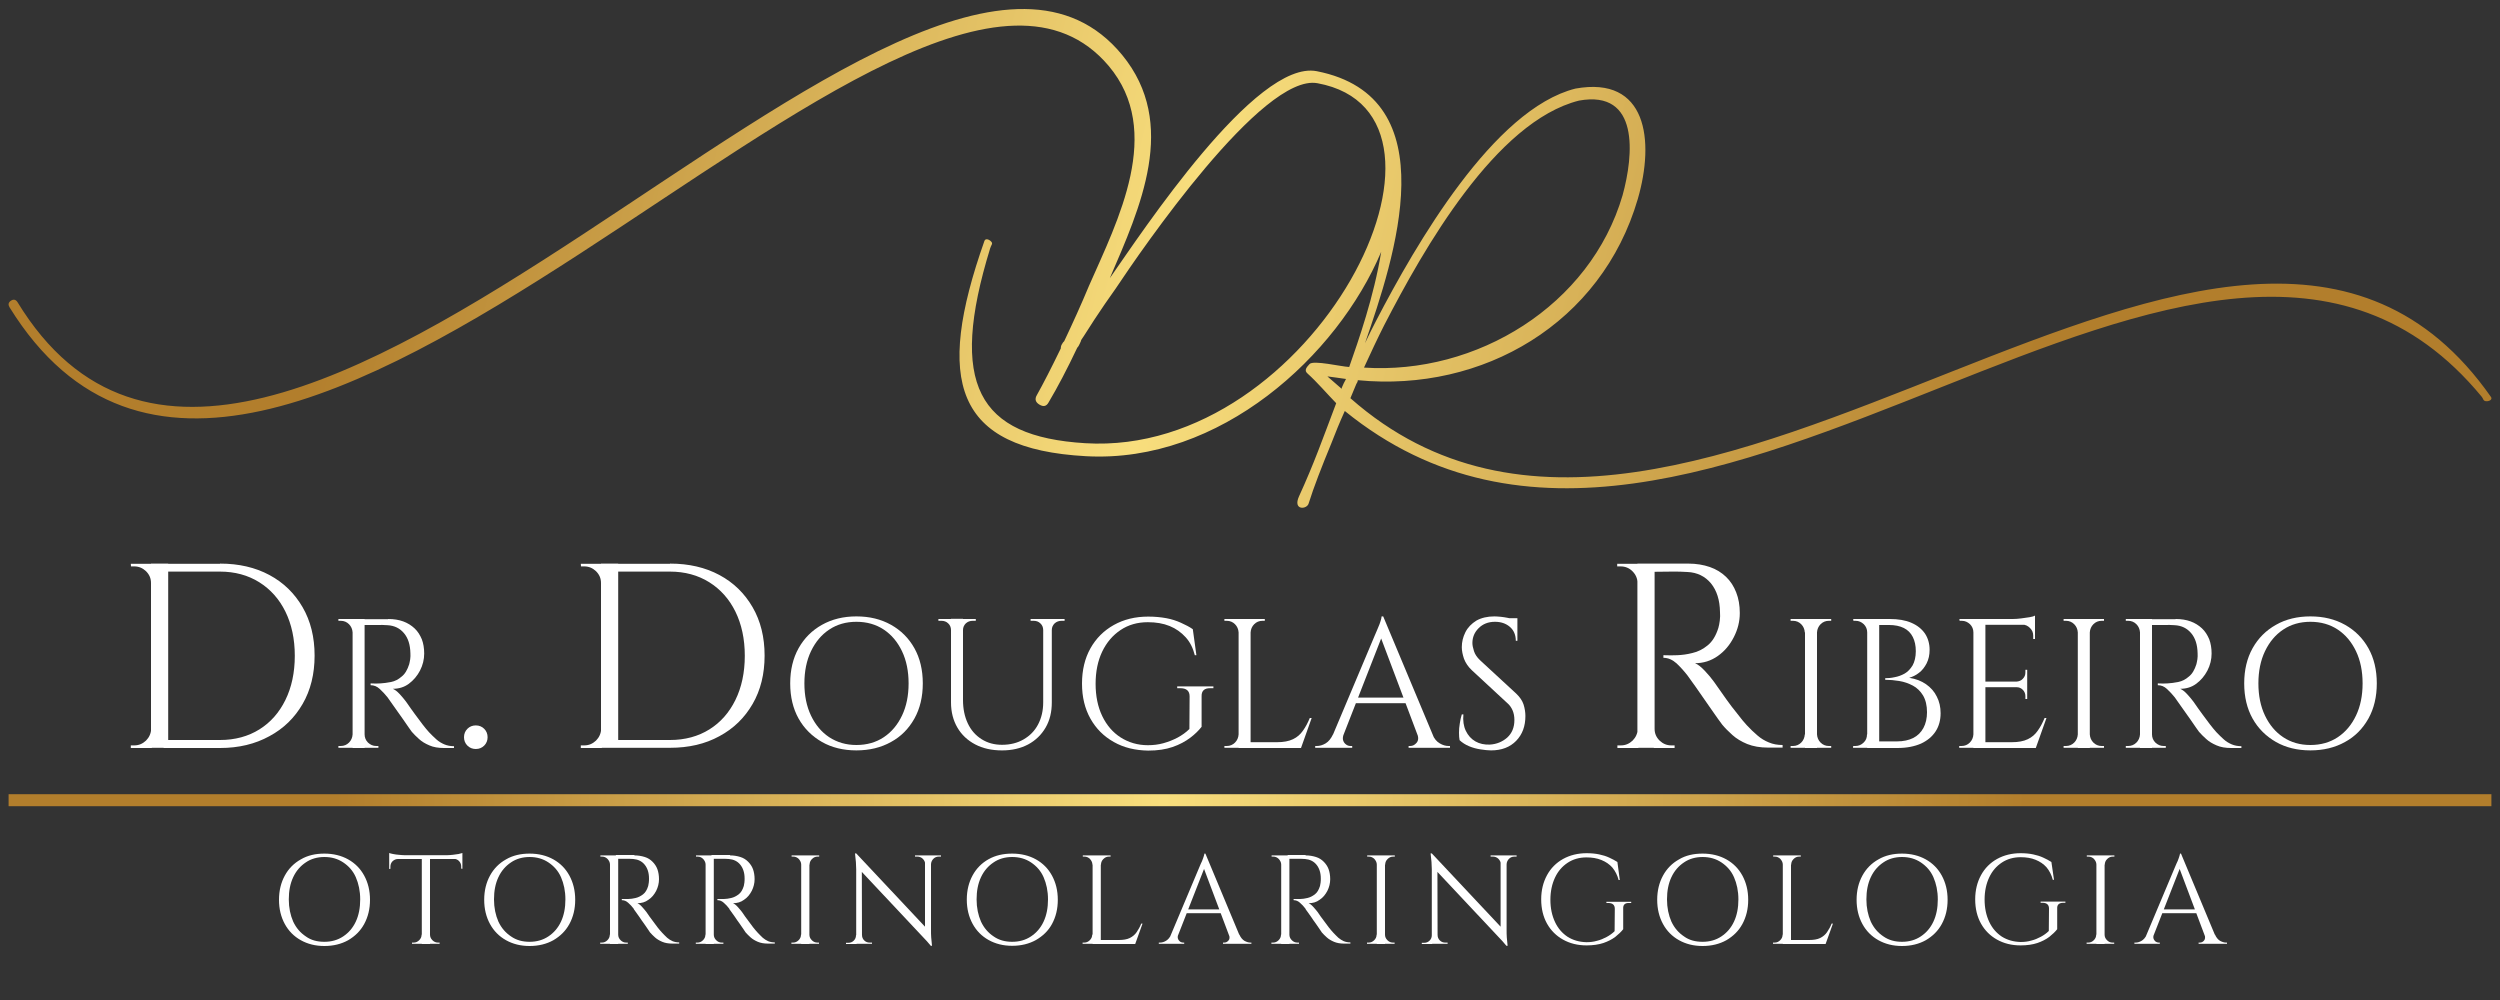 <?xml version="1.0" encoding="utf-8"?>
<!-- Generator: Adobe Illustrator 26.3.1, SVG Export Plug-In . SVG Version: 6.00 Build 0)  -->
<svg version="1.1" id="Camada_1" xmlns="http://www.w3.org/2000/svg" xmlns:xlink="http://www.w3.org/1999/xlink" x="0px" y="0px"
	 viewBox="0 0 125 50" style="enable-background:new 0 0 125 50;" xml:space="preserve">
<rect x="0" y="0" width="125" height="50" fill="#333333" stroke="none"/>
<style type="text/css">
	.st0{fill:#FFFFFF;}
	.st1{fill-rule:evenodd;clip-rule:evenodd;fill:url(#SVGID_1_);}
	.st2{fill-rule:evenodd;clip-rule:evenodd;fill:url(#SVGID_00000059991089307116971700000009320104074959991721_);}
</style>
<g>
	<g>
		<path class="st0" d="M7.59,29.15H7.55c0-0.23-0.08-0.42-0.25-0.59c-0.17-0.16-0.36-0.24-0.59-0.24H6.55l-0.01-0.13h1.05V29.15z
			 M7.59,36.44v0.96H6.54v-0.13h0.17c0.23,0,0.42-0.08,0.59-0.24c0.16-0.16,0.25-0.36,0.26-0.59H7.59z M8.41,28.18v9.21H7.55v-9.21
			H8.41z M11,28.18c0.94,0,1.76,0.19,2.47,0.57c0.71,0.38,1.26,0.92,1.66,1.61c0.4,0.69,0.6,1.5,0.6,2.42s-0.2,1.73-0.6,2.42
			c-0.4,0.69-0.95,1.23-1.66,1.61C12.76,37.2,11.94,37.4,11,37.4H8.18L8.17,37c0.38,0,0.71,0,0.99,0s0.57,0,0.85,0
			c0.28,0,0.61,0,0.99,0c0.75,0,1.41-0.18,1.97-0.53c0.56-0.35,0.99-0.84,1.3-1.47c0.31-0.63,0.47-1.37,0.47-2.21
			s-0.16-1.58-0.47-2.21c-0.31-0.63-0.75-1.12-1.31-1.47c-0.56-0.35-1.22-0.53-1.96-0.53c-0.39,0-0.74,0-1.03,0s-0.59,0-0.88,0
			s-0.64,0-1.05,0v-0.39H11z"/>
		<path class="st0" d="M17.66,31.62h-0.03c-0.01-0.16-0.07-0.3-0.18-0.41c-0.11-0.11-0.25-0.17-0.41-0.17h-0.12v-0.09h0.74V31.62z
			 M17.66,36.72v0.67h-0.74v-0.09h0.12c0.16,0,0.3-0.06,0.41-0.17c0.11-0.11,0.17-0.25,0.18-0.41H17.66z M18.23,30.95v6.45h-0.6
			v-6.45H18.23z M19.41,30.95c0.28,0,0.53,0.04,0.75,0.12s0.41,0.2,0.57,0.35s0.27,0.33,0.36,0.54c0.08,0.21,0.12,0.45,0.12,0.72
			c0,0.29-0.07,0.58-0.21,0.85c-0.14,0.27-0.33,0.49-0.56,0.66s-0.5,0.25-0.8,0.25c0.1,0.04,0.22,0.13,0.34,0.26
			c0.12,0.13,0.23,0.26,0.32,0.38c0.17,0.24,0.31,0.45,0.44,0.62s0.25,0.34,0.38,0.51s0.24,0.3,0.33,0.4
			c0.12,0.13,0.25,0.25,0.37,0.36s0.26,0.19,0.4,0.25c0.14,0.06,0.31,0.09,0.48,0.09v0.09H22.2c-0.28,0-0.53-0.04-0.73-0.13
			c-0.21-0.09-0.38-0.19-0.52-0.32c-0.14-0.12-0.26-0.25-0.36-0.36c-0.02-0.02-0.07-0.1-0.15-0.21c-0.08-0.12-0.18-0.26-0.29-0.42
			c-0.11-0.16-0.23-0.32-0.34-0.48c-0.11-0.16-0.21-0.3-0.29-0.41c-0.08-0.11-0.13-0.18-0.14-0.2c-0.12-0.15-0.25-0.29-0.39-0.42
			c-0.14-0.13-0.29-0.19-0.46-0.19v-0.09c0.19,0.01,0.35,0.01,0.49,0c0.16-0.01,0.33-0.03,0.53-0.07s0.37-0.13,0.53-0.27
			c0.17-0.13,0.29-0.34,0.38-0.62c0.02-0.07,0.03-0.15,0.05-0.25c0.01-0.1,0.02-0.2,0.01-0.3c-0.01-0.42-0.11-0.75-0.32-1
			c-0.21-0.25-0.48-0.38-0.82-0.4c-0.17-0.01-0.35-0.02-0.53-0.01c-0.18,0-0.39,0-0.64,0c0-0.01-0.01-0.03-0.02-0.08
			c-0.02-0.05-0.04-0.12-0.07-0.21H19.41z M18.2,36.72h0.03c0,0.16,0.06,0.3,0.17,0.41c0.12,0.11,0.25,0.17,0.41,0.17h0.11v0.09
			H18.2V36.72z"/>
		<path class="st0" d="M23.79,37.45c-0.17,0-0.31-0.06-0.42-0.17c-0.11-0.11-0.17-0.25-0.17-0.42c0-0.17,0.06-0.31,0.17-0.42
			c0.11-0.11,0.25-0.17,0.42-0.17s0.31,0.06,0.42,0.17s0.17,0.25,0.17,0.42c0,0.17-0.06,0.31-0.17,0.42S23.96,37.45,23.79,37.45z"/>
		<path class="st0" d="M30.09,29.15h-0.04c0-0.23-0.08-0.42-0.25-0.59c-0.17-0.16-0.36-0.24-0.59-0.24h-0.16l-0.01-0.13h1.05V29.15z
			 M30.09,36.44v0.96h-1.05v-0.13h0.17c0.23,0,0.42-0.08,0.59-0.24c0.16-0.16,0.25-0.36,0.26-0.59H30.09z M30.91,28.18v9.21h-0.86
			v-9.21H30.91z M33.5,28.18c0.94,0,1.76,0.19,2.47,0.57c0.71,0.38,1.26,0.92,1.66,1.61c0.4,0.69,0.6,1.5,0.6,2.42
			s-0.2,1.73-0.6,2.42c-0.4,0.69-0.95,1.23-1.66,1.61c-0.71,0.39-1.53,0.58-2.47,0.58h-2.82L30.67,37c0.38,0,0.71,0,0.99,0
			s0.57,0,0.85,0c0.28,0,0.61,0,0.99,0c0.75,0,1.41-0.18,1.97-0.53c0.56-0.35,0.99-0.84,1.3-1.47c0.31-0.63,0.47-1.37,0.47-2.21
			s-0.16-1.58-0.47-2.21c-0.31-0.63-0.75-1.12-1.31-1.47c-0.56-0.35-1.22-0.53-1.96-0.53c-0.39,0-0.74,0-1.03,0s-0.59,0-0.88,0
			s-0.64,0-1.05,0v-0.39H33.5z"/>
		<path class="st0" d="M42.82,30.82c0.66,0,1.23,0.14,1.73,0.42c0.5,0.28,0.89,0.67,1.17,1.17c0.28,0.5,0.42,1.09,0.42,1.76
			c0,0.67-0.14,1.26-0.42,1.76s-0.67,0.9-1.17,1.17c-0.5,0.28-1.08,0.42-1.73,0.42c-0.65,0-1.23-0.14-1.72-0.42
			s-0.89-0.67-1.17-1.17c-0.28-0.5-0.42-1.09-0.42-1.76c0-0.67,0.14-1.26,0.42-1.76c0.28-0.5,0.67-0.89,1.17-1.17
			C41.6,30.96,42.17,30.82,42.82,30.82z M42.82,37.25c0.52,0,0.98-0.13,1.37-0.39c0.39-0.26,0.69-0.62,0.91-1.08s0.33-1,0.33-1.61
			s-0.11-1.15-0.33-1.61s-0.52-0.82-0.91-1.08c-0.39-0.26-0.85-0.39-1.37-0.39c-0.52,0-0.97,0.13-1.36,0.39
			c-0.39,0.26-0.69,0.62-0.91,1.08c-0.22,0.46-0.33,1-0.33,1.61s0.11,1.15,0.33,1.61c0.22,0.46,0.52,0.82,0.91,1.08
			C41.86,37.12,42.31,37.25,42.82,37.25z"/>
		<path class="st0" d="M47.58,30.95v0.55h-0.03c0-0.13-0.05-0.25-0.14-0.33c-0.09-0.09-0.21-0.13-0.34-0.13h-0.15v-0.09H47.58z
			 M48.15,30.95V35c0,0.44,0.08,0.83,0.24,1.17c0.16,0.34,0.39,0.6,0.69,0.79s0.64,0.28,1.02,0.28c0.41,0,0.77-0.09,1.08-0.27
			c0.31-0.18,0.55-0.42,0.72-0.74c0.17-0.32,0.26-0.69,0.26-1.11v-4.17h0.43v4.17c0,0.48-0.1,0.9-0.31,1.26
			c-0.21,0.36-0.5,0.64-0.87,0.84c-0.38,0.2-0.81,0.3-1.31,0.3c-0.51,0-0.96-0.1-1.34-0.3c-0.38-0.2-0.68-0.48-0.89-0.84
			s-0.32-0.78-0.32-1.26v-4.18H48.15z M48.79,30.95v0.09h-0.15c-0.14,0-0.25,0.04-0.35,0.13c-0.09,0.09-0.14,0.2-0.14,0.33h-0.02
			v-0.55H48.79z M52.19,30.95v0.55h-0.03c0-0.13-0.05-0.25-0.14-0.33c-0.09-0.09-0.21-0.13-0.34-0.13h-0.15v-0.09H52.19z
			 M53.23,30.95v0.09h-0.15c-0.13,0-0.25,0.04-0.35,0.13c-0.09,0.09-0.14,0.2-0.14,0.33h-0.02v-0.55H53.23z"/>
		<path class="st0" d="M60.08,34.82v1.52c-0.14,0.18-0.33,0.37-0.57,0.55s-0.53,0.34-0.88,0.46s-0.75,0.18-1.22,0.18
			c-0.65-0.01-1.23-0.15-1.72-0.43c-0.5-0.28-0.89-0.67-1.17-1.17c-0.28-0.5-0.42-1.08-0.42-1.75c0-0.67,0.14-1.26,0.42-1.76
			c0.28-0.5,0.67-0.89,1.17-1.17c0.5-0.28,1.07-0.42,1.72-0.42c0.34,0,0.64,0.03,0.91,0.08s0.51,0.13,0.73,0.23
			c0.22,0.1,0.42,0.2,0.59,0.32l0.18,1.3h-0.08c-0.09-0.36-0.24-0.66-0.46-0.9s-0.48-0.43-0.8-0.56s-0.68-0.19-1.09-0.19
			c-0.52,0-0.97,0.13-1.36,0.39c-0.39,0.26-0.7,0.62-0.92,1.08c-0.22,0.46-0.33,1-0.33,1.61s0.11,1.15,0.33,1.61
			c0.22,0.46,0.53,0.82,0.92,1.07c0.39,0.25,0.85,0.39,1.36,0.39c0.27,0,0.53-0.03,0.78-0.1s0.48-0.16,0.71-0.28
			c0.22-0.12,0.42-0.26,0.59-0.43l0.01-1.63c0-0.28-0.16-0.41-0.47-0.41h-0.15v-0.09h1.81v0.09h-0.14
			C60.22,34.4,60.07,34.54,60.08,34.82z"/>
		<path class="st0" d="M61.96,31.62h-0.03c-0.01-0.16-0.07-0.3-0.18-0.41c-0.11-0.11-0.25-0.17-0.41-0.17h-0.12v-0.09h0.74V31.62z
			 M61.96,36.72v0.67h-0.74v-0.09h0.12c0.16,0,0.3-0.06,0.41-0.17c0.11-0.11,0.17-0.25,0.18-0.41H61.96z M62.53,30.95v6.45h-0.6
			v-6.45H62.53z M62.5,31.62v-0.67h0.74v0.09c-0.01,0-0.05,0-0.12,0c-0.16,0-0.3,0.06-0.41,0.17c-0.11,0.11-0.17,0.25-0.18,0.41
			H62.5z M65.02,37.11v0.29H62.5v-0.29H65.02z M65.58,35.91l-0.53,1.49h-1.53l0.33-0.29c0.33,0,0.59-0.05,0.8-0.15
			c0.21-0.1,0.37-0.24,0.5-0.43c0.13-0.18,0.24-0.39,0.34-0.63H65.58z"/>
		<path class="st0" d="M67.18,36.72c-0.04,0.12-0.05,0.23-0.02,0.31c0.03,0.09,0.08,0.15,0.15,0.2c0.07,0.05,0.14,0.07,0.22,0.07
			h0.08v0.09h-1.85v-0.09h0.08c0.14,0,0.29-0.04,0.44-0.13c0.15-0.09,0.27-0.24,0.37-0.45H67.18z M69.16,30.82l0.08,0.64l-2.31,5.91
			h-0.55l2.36-5.6c0.07-0.15,0.12-0.29,0.17-0.4c0.05-0.11,0.09-0.22,0.12-0.32s0.05-0.18,0.05-0.23H69.16z M70.45,34.88v0.28h-2.88
			v-0.28H70.45z M69.16,30.82l2.73,6.52H71.1l-2.13-5.65L69.16,30.82z M70.87,36.72h0.75c0.09,0.21,0.21,0.36,0.37,0.45
			c0.15,0.09,0.3,0.13,0.44,0.13h0.07v0.09h-2.07v-0.09h0.08c0.12,0,0.22-0.05,0.31-0.15S70.94,36.91,70.87,36.72z"/>
		<path class="st0" d="M74.72,30.82c0.1,0,0.2,0.01,0.32,0.02c0.11,0.01,0.22,0.03,0.33,0.05s0.21,0.04,0.29,0.06
			s0.16,0.04,0.21,0.07v1.02h-0.08c0-0.29-0.1-0.53-0.3-0.7s-0.45-0.25-0.74-0.25c-0.34,0-0.61,0.11-0.82,0.32
			c-0.21,0.21-0.31,0.46-0.31,0.74c0,0.12,0.03,0.25,0.08,0.41c0.05,0.16,0.15,0.3,0.29,0.44l1.82,1.68
			c0.18,0.17,0.31,0.36,0.37,0.55s0.09,0.39,0.09,0.57c0,0.51-0.15,0.92-0.46,1.24s-0.73,0.48-1.26,0.48
			c-0.15,0-0.32-0.02-0.52-0.05c-0.2-0.03-0.39-0.08-0.58-0.16s-0.34-0.18-0.47-0.3c-0.02-0.1-0.03-0.22-0.03-0.37
			s0.01-0.3,0.04-0.47c0.02-0.16,0.06-0.31,0.1-0.45h0.08c-0.03,0.31,0.01,0.59,0.12,0.82c0.11,0.23,0.27,0.41,0.48,0.53
			s0.45,0.17,0.72,0.16c0.34-0.02,0.63-0.14,0.87-0.35c0.24-0.22,0.36-0.51,0.36-0.88c0-0.18-0.03-0.34-0.09-0.48
			c-0.06-0.14-0.15-0.27-0.27-0.37l-1.77-1.64c-0.18-0.17-0.31-0.36-0.39-0.57c-0.07-0.21-0.11-0.4-0.11-0.58
			c0-0.26,0.06-0.51,0.18-0.75c0.12-0.24,0.31-0.43,0.55-0.58C74.07,30.89,74.37,30.82,74.72,30.82z M75.87,30.91v0.19h-0.7v-0.19
			H75.87z"/>
		<path class="st0" d="M81.92,29.15h-0.04c-0.01-0.23-0.09-0.42-0.26-0.59c-0.16-0.16-0.36-0.24-0.59-0.24h-0.17v-0.13h1.05V29.15z
			 M81.92,36.44v0.96h-1.05v-0.13h0.17c0.23,0,0.42-0.08,0.59-0.24c0.16-0.16,0.25-0.36,0.26-0.59H81.92z M82.73,28.18v9.21h-0.86
			v-9.21H82.73z M84.42,28.18c0.39,0,0.75,0.06,1.07,0.17s0.59,0.28,0.81,0.49c0.22,0.21,0.39,0.47,0.51,0.78
			c0.12,0.3,0.18,0.65,0.18,1.03c0,0.42-0.1,0.82-0.3,1.21c-0.2,0.39-0.46,0.7-0.8,0.94s-0.72,0.36-1.14,0.36
			c0.15,0.06,0.31,0.19,0.49,0.38s0.33,0.37,0.46,0.55c0.24,0.34,0.45,0.64,0.62,0.88c0.18,0.25,0.36,0.49,0.55,0.72
			c0.18,0.24,0.34,0.43,0.47,0.57c0.18,0.19,0.35,0.36,0.53,0.51c0.17,0.15,0.37,0.27,0.57,0.35c0.21,0.09,0.44,0.13,0.69,0.13v0.13
			h-0.72c-0.4,0-0.75-0.06-1.05-0.18c-0.29-0.12-0.54-0.27-0.74-0.45c-0.2-0.18-0.37-0.35-0.51-0.52c-0.03-0.04-0.1-0.14-0.22-0.3
			c-0.12-0.17-0.26-0.37-0.42-0.6s-0.32-0.46-0.48-0.69c-0.16-0.23-0.29-0.42-0.41-0.58c-0.11-0.16-0.18-0.26-0.2-0.28
			c-0.17-0.22-0.35-0.42-0.55-0.61c-0.2-0.18-0.42-0.28-0.66-0.28v-0.13c0.27,0.01,0.5,0.01,0.7,0c0.23-0.01,0.48-0.04,0.75-0.11
			c0.27-0.06,0.53-0.19,0.76-0.38c0.24-0.19,0.42-0.49,0.54-0.88c0.03-0.1,0.05-0.22,0.07-0.36c0.02-0.15,0.02-0.29,0.01-0.43
			c-0.01-0.6-0.16-1.07-0.45-1.43c-0.29-0.35-0.69-0.55-1.18-0.57c-0.25-0.02-0.5-0.02-0.76-0.02c-0.26,0-0.56,0.01-0.92,0.01
			c0-0.01-0.01-0.05-0.03-0.11c-0.02-0.07-0.05-0.16-0.1-0.3H84.42z M82.69,36.44h0.04c0,0.23,0.08,0.42,0.25,0.59
			c0.17,0.16,0.36,0.24,0.59,0.24h0.16v0.13h-1.04V36.44z"/>
		<path class="st0" d="M90.27,31.62h-0.03c-0.01-0.16-0.07-0.3-0.18-0.41c-0.11-0.11-0.25-0.17-0.41-0.17h-0.12v-0.09h0.74V31.62z
			 M90.27,36.72v0.67h-0.74v-0.09h0.12c0.16,0,0.3-0.06,0.41-0.17c0.11-0.11,0.17-0.25,0.18-0.41H90.27z M90.85,30.95v6.45h-0.6
			v-6.45H90.85z M90.82,31.62v-0.67h0.74v0.09c-0.01,0-0.05,0-0.12,0c-0.16,0-0.3,0.06-0.41,0.17c-0.11,0.11-0.17,0.25-0.18,0.41
			H90.82z M90.82,36.72h0.03c0.01,0.16,0.07,0.3,0.18,0.41c0.11,0.11,0.25,0.17,0.41,0.17c0.07,0,0.11,0,0.12,0v0.09h-0.74V36.72z"
			/>
		<path class="st0" d="M93.39,31.62h-0.03c0-0.16-0.06-0.3-0.17-0.41c-0.12-0.11-0.25-0.17-0.41-0.17c-0.01,0-0.02,0-0.05,0
			c-0.03,0-0.05,0-0.06,0l-0.01-0.09h0.74V31.62z M93.39,36.72v0.67h-0.74l0.01-0.09c0.01,0,0.03,0,0.06,0c0.03,0,0.04,0,0.05,0
			c0.16,0,0.3-0.06,0.41-0.17c0.12-0.11,0.17-0.25,0.17-0.41H93.39z M93.96,30.95v6.45h-0.6v-6.45H93.96z M94.48,30.95
			c0.43,0,0.79,0.06,1.09,0.19s0.52,0.31,0.68,0.54c0.15,0.23,0.23,0.5,0.23,0.81c0,0.26-0.05,0.48-0.15,0.68
			c-0.1,0.19-0.22,0.35-0.38,0.47c-0.15,0.12-0.32,0.2-0.49,0.25c0.33,0.05,0.61,0.16,0.84,0.32s0.42,0.37,0.54,0.62
			c0.13,0.25,0.19,0.53,0.19,0.83c0,0.34-0.08,0.65-0.25,0.91c-0.17,0.26-0.41,0.46-0.73,0.61c-0.32,0.14-0.71,0.22-1.17,0.22h-1.02
			c0.01-0.11,0.01-0.22,0.01-0.33h0.98c0.32,0,0.59-0.06,0.81-0.17c0.22-0.11,0.39-0.28,0.51-0.5c0.12-0.22,0.18-0.49,0.18-0.79
			c0-0.34-0.07-0.62-0.2-0.84c-0.13-0.21-0.3-0.38-0.51-0.49s-0.43-0.19-0.68-0.23c-0.24-0.04-0.47-0.06-0.7-0.06v-0.08
			c0.14,0,0.3-0.01,0.47-0.05c0.17-0.03,0.34-0.09,0.5-0.18c0.16-0.09,0.29-0.23,0.4-0.41c0.1-0.18,0.16-0.42,0.16-0.71
			c0-0.28-0.05-0.51-0.15-0.71c-0.1-0.2-0.25-0.35-0.45-0.45c-0.2-0.1-0.45-0.15-0.74-0.15H93.6c0-0.01-0.01-0.03-0.02-0.08
			s-0.04-0.12-0.07-0.22H94.48z"/>
		<path class="st0" d="M98.7,31.62h-0.03c0-0.16-0.06-0.3-0.17-0.41c-0.12-0.11-0.25-0.17-0.41-0.17h-0.11l-0.01-0.09h0.74V31.62z
			 M98.7,36.72v0.67h-0.74v-0.09h0.12c0.16,0,0.3-0.06,0.41-0.17c0.11-0.11,0.17-0.25,0.18-0.41H98.7z M99.27,30.95v6.45h-0.6v-6.45
			H99.27z M101.75,30.95v0.29h-2.52v-0.29H101.75z M101.36,34.08v0.28h-2.12v-0.28H101.36z M101.75,37.11v0.29h-2.52v-0.29H101.75z
			 M102.32,35.91l-0.53,1.49h-1.53l0.33-0.29c0.33,0,0.59-0.05,0.8-0.15c0.21-0.1,0.37-0.24,0.5-0.43c0.13-0.18,0.24-0.39,0.34-0.63
			H102.32z M101.75,30.78v0.27l-1.12-0.1c0.13,0,0.28-0.01,0.43-0.03c0.15-0.02,0.29-0.04,0.42-0.06S101.7,30.81,101.75,30.78z
			 M101.36,33.49v0.61h-0.53v-0.02c0.12-0.01,0.23-0.05,0.31-0.14c0.09-0.09,0.13-0.19,0.13-0.32v-0.13H101.36z M101.36,34.34v0.61
			h-0.09v-0.14c0-0.12-0.04-0.23-0.13-0.32c-0.09-0.09-0.19-0.13-0.31-0.13v-0.02H101.36z M101.75,31.21v0.74h-0.09v-0.17
			c0-0.15-0.05-0.27-0.16-0.38s-0.23-0.17-0.39-0.17v-0.02H101.75z"/>
		<path class="st0" d="M103.92,31.62h-0.03c-0.01-0.16-0.07-0.3-0.18-0.41c-0.11-0.11-0.25-0.17-0.41-0.17h-0.12v-0.09h0.74V31.62z
			 M103.92,36.72v0.67h-0.74v-0.09h0.12c0.16,0,0.3-0.06,0.41-0.17c0.11-0.11,0.17-0.25,0.18-0.41H103.92z M104.49,30.95v6.45h-0.6
			v-6.45H104.49z M104.46,31.62v-0.67h0.74v0.09c-0.01,0-0.05,0-0.12,0c-0.16,0-0.3,0.06-0.41,0.17c-0.11,0.11-0.17,0.25-0.18,0.41
			H104.46z M104.46,36.72h0.03c0.01,0.16,0.07,0.3,0.18,0.41c0.11,0.11,0.25,0.17,0.41,0.17c0.07,0,0.11,0,0.12,0v0.09h-0.74V36.72z
			"/>
		<path class="st0" d="M107.03,31.62H107c-0.01-0.16-0.07-0.3-0.18-0.41c-0.11-0.11-0.25-0.17-0.41-0.17h-0.12v-0.09h0.74V31.62z
			 M107.03,36.72v0.67h-0.74v-0.09h0.12c0.16,0,0.3-0.06,0.41-0.17c0.11-0.11,0.17-0.25,0.18-0.41H107.03z M107.6,30.95v6.45H107
			v-6.45H107.6z M108.78,30.95c0.28,0,0.53,0.04,0.75,0.12s0.41,0.2,0.57,0.35s0.27,0.33,0.36,0.54c0.08,0.21,0.12,0.45,0.12,0.72
			c0,0.29-0.07,0.58-0.21,0.85c-0.14,0.27-0.33,0.49-0.56,0.66s-0.5,0.25-0.8,0.25c0.1,0.04,0.22,0.13,0.34,0.26
			c0.12,0.13,0.23,0.26,0.32,0.38c0.17,0.24,0.31,0.45,0.44,0.62s0.25,0.34,0.38,0.51s0.24,0.3,0.33,0.4
			c0.12,0.13,0.25,0.25,0.37,0.36s0.26,0.19,0.4,0.25c0.14,0.06,0.31,0.09,0.48,0.09v0.09h-0.51c-0.28,0-0.53-0.04-0.73-0.13
			c-0.21-0.09-0.38-0.19-0.52-0.32c-0.14-0.12-0.26-0.25-0.36-0.36c-0.02-0.02-0.07-0.1-0.15-0.21c-0.08-0.12-0.18-0.26-0.29-0.42
			c-0.11-0.16-0.23-0.32-0.34-0.48c-0.11-0.16-0.21-0.3-0.29-0.41c-0.08-0.11-0.13-0.18-0.14-0.2c-0.12-0.15-0.25-0.29-0.39-0.42
			c-0.14-0.13-0.29-0.19-0.46-0.19v-0.09c0.19,0.01,0.35,0.01,0.49,0c0.16-0.01,0.33-0.03,0.53-0.07s0.37-0.13,0.53-0.27
			c0.17-0.13,0.29-0.34,0.38-0.62c0.02-0.07,0.03-0.15,0.05-0.25c0.01-0.1,0.02-0.2,0.01-0.3c-0.01-0.42-0.11-0.75-0.32-1
			c-0.21-0.25-0.48-0.38-0.82-0.4c-0.17-0.01-0.35-0.02-0.53-0.01c-0.18,0-0.39,0-0.64,0c0-0.01-0.01-0.03-0.02-0.08
			c-0.02-0.05-0.04-0.12-0.07-0.21H108.78z M107.57,36.72h0.03c0,0.16,0.06,0.3,0.17,0.41c0.12,0.11,0.25,0.17,0.41,0.17h0.11v0.09
			h-0.73V36.72z"/>
		<path class="st0" d="M115.52,30.82c0.66,0,1.23,0.14,1.73,0.42c0.5,0.28,0.89,0.67,1.17,1.17c0.28,0.5,0.42,1.09,0.42,1.76
			c0,0.67-0.14,1.26-0.42,1.76s-0.67,0.9-1.17,1.17c-0.5,0.28-1.08,0.42-1.73,0.42c-0.65,0-1.23-0.14-1.72-0.42
			s-0.89-0.67-1.17-1.17c-0.28-0.5-0.42-1.09-0.42-1.76c0-0.67,0.14-1.26,0.42-1.76c0.28-0.5,0.67-0.89,1.17-1.17
			C114.29,30.96,114.87,30.82,115.52,30.82z M115.52,37.25c0.52,0,0.98-0.13,1.37-0.39c0.39-0.26,0.69-0.62,0.91-1.08
			s0.33-1,0.33-1.61s-0.11-1.15-0.33-1.61s-0.52-0.82-0.91-1.08c-0.39-0.26-0.85-0.39-1.37-0.39c-0.52,0-0.97,0.13-1.36,0.39
			c-0.39,0.26-0.69,0.62-0.91,1.08c-0.22,0.46-0.33,1-0.33,1.61s0.11,1.15,0.33,1.61c0.22,0.46,0.52,0.82,0.91,1.08
			C114.55,37.12,115,37.25,115.52,37.25z"/>
	</g>
	<g>
		<path class="st0" d="M16.22,42.68c0.45,0,0.85,0.1,1.19,0.29c0.34,0.19,0.61,0.46,0.8,0.81s0.29,0.75,0.29,1.21
			c0,0.46-0.1,0.86-0.29,1.21s-0.46,0.61-0.8,0.81c-0.34,0.19-0.74,0.29-1.19,0.29c-0.45,0-0.84-0.1-1.18-0.29s-0.61-0.46-0.8-0.81
			c-0.19-0.35-0.29-0.75-0.29-1.21c0-0.46,0.1-0.86,0.29-1.21c0.19-0.35,0.46-0.62,0.8-0.81C15.38,42.77,15.77,42.68,16.22,42.68z
			 M16.22,47.09c0.36,0,0.67-0.09,0.94-0.27c0.27-0.18,0.48-0.42,0.63-0.74s0.22-0.69,0.22-1.11c0-0.42-0.08-0.79-0.22-1.11
			s-0.36-0.56-0.63-0.74c-0.27-0.18-0.58-0.27-0.94-0.27c-0.35,0-0.67,0.09-0.93,0.27c-0.27,0.18-0.48,0.42-0.63,0.74
			c-0.15,0.32-0.22,0.69-0.22,1.11c0,0.42,0.08,0.79,0.22,1.11c0.15,0.32,0.36,0.56,0.63,0.74C15.55,47.01,15.86,47.09,16.22,47.09z
			"/>
		<path class="st0" d="M19.46,42.65c0.04,0.02,0.11,0.03,0.19,0.05c0.09,0.02,0.18,0.03,0.29,0.04s0.2,0.02,0.29,0.02l-0.77,0.07
			V42.65z M23.12,42.76v0.19h-3.66v-0.19H23.12z M19.9,42.93v0.02c-0.11,0-0.19,0.04-0.27,0.11c-0.07,0.07-0.11,0.16-0.11,0.27v0.11
			l-0.06,0.01v-0.51H19.9z M21.1,46.73v0.46H20.6v-0.06h0.08c0.11,0,0.2-0.04,0.28-0.12s0.12-0.17,0.12-0.28H21.1z M21.5,42.79v4.41
			h-0.41v-4.41H21.5z M21.48,46.73h0.02c0,0.11,0.04,0.2,0.12,0.28s0.17,0.12,0.28,0.12h0.08v0.06h-0.51V46.73z M23.12,42.65v0.18
			l-0.77-0.07c0.09,0,0.19-0.01,0.29-0.02c0.1-0.01,0.2-0.03,0.29-0.04C23.02,42.68,23.08,42.66,23.12,42.65z M23.12,42.93v0.51
			l-0.06-0.01v-0.11c0-0.11-0.04-0.19-0.11-0.27c-0.07-0.07-0.16-0.11-0.26-0.11v-0.02H23.12z"/>
		<path class="st0" d="M26.48,42.68c0.45,0,0.85,0.1,1.19,0.29c0.34,0.19,0.61,0.46,0.8,0.81s0.29,0.75,0.29,1.21
			c0,0.46-0.1,0.86-0.29,1.21s-0.46,0.61-0.8,0.81c-0.34,0.19-0.74,0.29-1.19,0.29c-0.45,0-0.84-0.1-1.18-0.29s-0.61-0.46-0.8-0.81
			c-0.19-0.35-0.29-0.75-0.29-1.21c0-0.46,0.1-0.86,0.29-1.21c0.19-0.35,0.46-0.62,0.8-0.81C25.64,42.77,26.04,42.68,26.48,42.68z
			 M26.48,47.09c0.36,0,0.67-0.09,0.94-0.27c0.27-0.18,0.48-0.42,0.63-0.74s0.22-0.69,0.22-1.11c0-0.42-0.08-0.79-0.22-1.11
			s-0.36-0.56-0.63-0.74c-0.27-0.18-0.58-0.27-0.94-0.27c-0.35,0-0.67,0.09-0.93,0.27c-0.27,0.18-0.48,0.42-0.63,0.74
			c-0.15,0.32-0.22,0.69-0.22,1.11c0,0.42,0.08,0.79,0.22,1.11c0.15,0.32,0.36,0.56,0.63,0.74C25.82,47.01,26.13,47.09,26.48,47.09z
			"/>
		<path class="st0" d="M30.52,43.23H30.5c0-0.11-0.05-0.2-0.12-0.28c-0.08-0.08-0.17-0.12-0.28-0.12h-0.08v-0.06h0.51V43.23z
			 M30.52,46.73v0.46h-0.51v-0.06h0.08c0.11,0,0.2-0.04,0.28-0.12s0.12-0.17,0.12-0.28H30.52z M30.91,42.77v4.43H30.5v-4.43H30.91z
			 M31.72,42.77c0.19,0,0.36,0.03,0.52,0.08s0.28,0.13,0.39,0.24c0.1,0.1,0.19,0.23,0.24,0.37s0.08,0.31,0.08,0.5
			c0,0.2-0.05,0.4-0.14,0.58c-0.1,0.19-0.22,0.34-0.39,0.45c-0.16,0.12-0.34,0.17-0.55,0.17c0.07,0.03,0.15,0.09,0.23,0.18
			c0.08,0.09,0.16,0.18,0.22,0.26c0.11,0.16,0.21,0.31,0.3,0.42c0.09,0.12,0.17,0.23,0.26,0.35c0.09,0.11,0.17,0.21,0.23,0.27
			c0.08,0.09,0.17,0.17,0.25,0.25c0.08,0.07,0.18,0.13,0.27,0.17c0.1,0.04,0.21,0.06,0.33,0.06v0.06h-0.35
			c-0.19,0-0.36-0.03-0.5-0.09c-0.14-0.06-0.26-0.13-0.36-0.22c-0.1-0.09-0.18-0.17-0.25-0.25c-0.01-0.02-0.05-0.07-0.1-0.15
			c-0.06-0.08-0.12-0.18-0.2-0.29c-0.08-0.11-0.16-0.22-0.23-0.33c-0.08-0.11-0.14-0.2-0.2-0.28s-0.09-0.12-0.09-0.14
			c-0.08-0.11-0.17-0.2-0.27-0.29c-0.1-0.09-0.2-0.13-0.32-0.13v-0.06c0.13,0,0.24,0,0.33,0c0.11,0,0.23-0.02,0.36-0.05
			c0.13-0.03,0.25-0.09,0.37-0.18s0.2-0.23,0.26-0.42c0.01-0.05,0.02-0.1,0.03-0.17c0.01-0.07,0.01-0.14,0.01-0.21
			c0-0.29-0.08-0.52-0.22-0.69s-0.33-0.26-0.57-0.28c-0.12-0.01-0.24-0.01-0.36-0.01c-0.12,0-0.27,0-0.44,0c0,0,0-0.02-0.02-0.05
			c-0.01-0.03-0.03-0.08-0.05-0.14H31.72z M30.89,46.73h0.02c0,0.11,0.04,0.2,0.12,0.28s0.17,0.12,0.28,0.12h0.08v0.06h-0.5V46.73z"
			/>
		<path class="st0" d="M35.3,43.23h-0.02c0-0.11-0.05-0.2-0.12-0.28c-0.08-0.08-0.17-0.12-0.28-0.12h-0.08v-0.06h0.51V43.23z
			 M35.3,46.73v0.46h-0.51v-0.06h0.08c0.11,0,0.2-0.04,0.28-0.12s0.12-0.17,0.12-0.28H35.3z M35.69,42.77v4.43h-0.41v-4.43H35.69z
			 M36.5,42.77c0.19,0,0.36,0.03,0.52,0.08s0.28,0.13,0.39,0.24c0.1,0.1,0.19,0.23,0.24,0.37s0.08,0.31,0.08,0.5
			c0,0.2-0.05,0.4-0.14,0.58c-0.1,0.19-0.22,0.34-0.39,0.45c-0.16,0.12-0.34,0.17-0.55,0.17c0.07,0.03,0.15,0.09,0.23,0.18
			c0.08,0.09,0.16,0.18,0.22,0.26c0.11,0.16,0.21,0.31,0.3,0.42c0.09,0.12,0.17,0.23,0.26,0.35c0.09,0.11,0.17,0.21,0.23,0.27
			c0.08,0.09,0.17,0.17,0.25,0.25c0.08,0.07,0.18,0.13,0.27,0.17c0.1,0.04,0.21,0.06,0.33,0.06v0.06h-0.35
			c-0.19,0-0.36-0.03-0.5-0.09c-0.14-0.06-0.26-0.13-0.36-0.22c-0.1-0.09-0.18-0.17-0.25-0.25c-0.01-0.02-0.05-0.07-0.1-0.15
			c-0.06-0.08-0.12-0.18-0.2-0.29c-0.08-0.11-0.16-0.22-0.23-0.33c-0.08-0.11-0.14-0.2-0.2-0.28s-0.09-0.12-0.09-0.14
			c-0.08-0.11-0.17-0.2-0.27-0.29c-0.1-0.09-0.2-0.13-0.32-0.13v-0.06c0.13,0,0.24,0,0.33,0c0.11,0,0.23-0.02,0.36-0.05
			c0.13-0.03,0.25-0.09,0.37-0.18s0.2-0.23,0.26-0.42c0.01-0.05,0.02-0.1,0.03-0.17c0.01-0.07,0.01-0.14,0.01-0.21
			c0-0.29-0.08-0.52-0.22-0.69s-0.33-0.26-0.57-0.28c-0.12-0.01-0.24-0.01-0.36-0.01c-0.12,0-0.27,0-0.44,0c0,0,0-0.02-0.02-0.05
			c-0.01-0.03-0.03-0.08-0.05-0.14H36.5z M35.67,46.73h0.02c0,0.11,0.04,0.2,0.12,0.28s0.17,0.12,0.28,0.12h0.08v0.06h-0.5V46.73z"
			/>
		<path class="st0" d="M40.08,43.23h-0.02c0-0.11-0.05-0.2-0.12-0.28c-0.08-0.08-0.17-0.12-0.28-0.12h-0.08v-0.06h0.51V43.23z
			 M40.08,46.73v0.46h-0.51v-0.06h0.08c0.11,0,0.2-0.04,0.28-0.12s0.12-0.17,0.12-0.28H40.08z M40.47,42.77v4.43h-0.41v-4.43H40.47z
			 M40.45,43.23v-0.46h0.51v0.06c0,0-0.03,0-0.08,0c-0.11,0-0.2,0.04-0.28,0.12c-0.08,0.08-0.12,0.17-0.12,0.28H40.45z M40.45,46.73
			h0.02c0,0.11,0.04,0.2,0.12,0.28s0.17,0.12,0.28,0.12c0.05,0,0.08,0,0.08,0v0.06h-0.51V46.73z"/>
		<path class="st0" d="M42.83,46.75v0.45H42.3v-0.06c0.08,0,0.12,0,0.12,0c0.11,0,0.2-0.04,0.27-0.11c0.08-0.08,0.11-0.17,0.11-0.27
			H42.83z M42.81,42.67l0.28,0.35l0.01,4.17h-0.29v-3.73c0-0.21-0.02-0.48-0.06-0.79H42.81z M42.81,42.67l3.68,3.92l0.06,0.69
			l-3.68-3.92L42.81,42.67z M43.1,46.75c0,0.11,0.04,0.2,0.11,0.27c0.08,0.08,0.17,0.11,0.27,0.11c0,0,0.04,0,0.12,0v0.06h-0.53
			v-0.45H43.1z M45.75,42.77h0.52v0.45h-0.01c0-0.11-0.04-0.2-0.12-0.28c-0.07-0.07-0.17-0.11-0.27-0.11c-0.08,0-0.12,0-0.12,0
			V42.77z M46.55,42.77v3.71c0,0.14,0,0.27,0.01,0.39c0.01,0.12,0.02,0.26,0.04,0.42h-0.06l-0.29-0.34v-4.18H46.55z M47.05,42.77
			v0.06h-0.11c-0.11,0-0.2,0.04-0.27,0.11s-0.12,0.17-0.12,0.28h-0.02v-0.45H47.05z"/>
		<path class="st0" d="M50.61,42.68c0.45,0,0.85,0.1,1.19,0.29c0.34,0.19,0.61,0.46,0.8,0.81s0.29,0.75,0.29,1.21
			c0,0.46-0.1,0.86-0.29,1.21S52.14,46.8,51.8,47c-0.34,0.19-0.74,0.29-1.19,0.29c-0.45,0-0.84-0.1-1.18-0.29s-0.61-0.46-0.8-0.81
			c-0.19-0.35-0.29-0.75-0.29-1.21c0-0.46,0.1-0.86,0.29-1.21c0.19-0.35,0.46-0.62,0.8-0.81C49.77,42.77,50.16,42.68,50.61,42.68z
			 M50.61,47.09c0.36,0,0.67-0.09,0.94-0.27c0.27-0.18,0.48-0.42,0.63-0.74s0.22-0.69,0.22-1.11c0-0.42-0.08-0.79-0.22-1.11
			s-0.36-0.56-0.63-0.74c-0.27-0.18-0.58-0.27-0.94-0.27c-0.35,0-0.67,0.09-0.93,0.27c-0.27,0.18-0.48,0.42-0.63,0.74
			c-0.15,0.32-0.22,0.69-0.22,1.11c0,0.42,0.08,0.79,0.22,1.11c0.15,0.32,0.36,0.56,0.63,0.74C49.95,47.01,50.26,47.09,50.61,47.09z
			"/>
		<path class="st0" d="M54.64,43.23h-0.02c0-0.11-0.05-0.2-0.12-0.28c-0.08-0.08-0.17-0.12-0.28-0.12h-0.08v-0.06h0.51V43.23z
			 M54.64,46.73v0.46h-0.51v-0.06h0.08c0.11,0,0.2-0.04,0.28-0.12s0.12-0.17,0.12-0.28H54.64z M55.04,42.77v4.43h-0.41v-4.43H55.04z
			 M55.02,43.23v-0.46h0.51v0.06c0,0-0.03,0-0.08,0c-0.11,0-0.2,0.04-0.28,0.12c-0.08,0.08-0.12,0.17-0.12,0.28H55.02z M56.74,47
			v0.2h-1.73V47H56.74z M57.13,46.17l-0.37,1.03h-1.05l0.23-0.2c0.22,0,0.41-0.03,0.55-0.1c0.14-0.07,0.26-0.17,0.34-0.29
			c0.09-0.13,0.17-0.27,0.23-0.43H57.13z"/>
		<path class="st0" d="M58.91,46.73c-0.03,0.08-0.03,0.16-0.01,0.21c0.02,0.06,0.06,0.1,0.1,0.14c0.05,0.03,0.1,0.05,0.15,0.05h0.06
			v0.06h-1.27v-0.06h0.06c0.1,0,0.2-0.03,0.3-0.09c0.1-0.06,0.19-0.16,0.26-0.31H58.91z M60.27,42.68l0.06,0.44l-1.59,4.06h-0.38
			l1.62-3.85c0.05-0.11,0.08-0.2,0.12-0.27c0.03-0.08,0.06-0.15,0.08-0.22c0.02-0.07,0.04-0.12,0.04-0.16H60.27z M61.16,45.47v0.19
			h-1.98v-0.19H61.16z M60.27,42.68l1.87,4.48h-0.54l-1.46-3.88L60.27,42.68z M61.45,46.73h0.52c0.06,0.14,0.15,0.25,0.25,0.31
			c0.11,0.06,0.21,0.09,0.3,0.09h0.05v0.06h-1.42v-0.06h0.06c0.08,0,0.15-0.03,0.21-0.1C61.49,46.96,61.49,46.86,61.45,46.73z"/>
		<path class="st0" d="M64.08,43.23h-0.02c0-0.11-0.05-0.2-0.12-0.28c-0.08-0.08-0.17-0.12-0.28-0.12h-0.08v-0.06h0.51V43.23z
			 M64.08,46.73v0.46h-0.51v-0.06h0.08c0.11,0,0.2-0.04,0.28-0.12c0.08-0.08,0.12-0.17,0.12-0.28H64.08z M64.47,42.77v4.43h-0.41
			v-4.43H64.47z M65.28,42.77c0.19,0,0.36,0.03,0.52,0.08s0.28,0.13,0.39,0.24c0.1,0.1,0.19,0.23,0.24,0.37s0.08,0.31,0.08,0.5
			c0,0.2-0.05,0.4-0.14,0.58c-0.1,0.19-0.22,0.34-0.39,0.45c-0.16,0.12-0.34,0.17-0.55,0.17c0.07,0.03,0.15,0.09,0.23,0.18
			c0.08,0.09,0.16,0.18,0.22,0.26c0.11,0.16,0.21,0.31,0.3,0.42c0.09,0.12,0.17,0.23,0.26,0.35c0.09,0.11,0.17,0.21,0.23,0.27
			c0.08,0.09,0.17,0.17,0.25,0.25c0.08,0.07,0.18,0.13,0.27,0.17c0.1,0.04,0.21,0.06,0.33,0.06v0.06H67.2
			c-0.19,0-0.36-0.03-0.5-0.09c-0.14-0.06-0.26-0.13-0.36-0.22c-0.1-0.09-0.18-0.17-0.25-0.25c-0.01-0.02-0.05-0.07-0.1-0.15
			c-0.06-0.08-0.12-0.18-0.2-0.29c-0.08-0.11-0.16-0.22-0.23-0.33c-0.08-0.11-0.14-0.2-0.2-0.28s-0.09-0.12-0.09-0.14
			c-0.08-0.11-0.17-0.2-0.27-0.29c-0.1-0.09-0.2-0.13-0.32-0.13v-0.06c0.13,0,0.24,0,0.33,0c0.11,0,0.23-0.02,0.36-0.05
			c0.13-0.03,0.25-0.09,0.37-0.18s0.2-0.23,0.26-0.42c0.01-0.05,0.02-0.1,0.03-0.17c0.01-0.07,0.01-0.14,0.01-0.21
			c0-0.29-0.08-0.52-0.22-0.69s-0.33-0.26-0.57-0.28c-0.12-0.01-0.24-0.01-0.36-0.01c-0.12,0-0.27,0-0.44,0c0,0,0-0.02-0.02-0.05
			c-0.01-0.03-0.03-0.08-0.05-0.14H65.28z M64.45,46.73h0.02c0,0.11,0.04,0.2,0.12,0.28s0.17,0.12,0.28,0.12h0.08v0.06h-0.5V46.73z"
			/>
		<path class="st0" d="M68.86,43.23h-0.02c0-0.11-0.05-0.2-0.12-0.28c-0.08-0.08-0.17-0.12-0.28-0.12h-0.08v-0.06h0.51V43.23z
			 M68.86,46.73v0.46h-0.51v-0.06h0.08c0.11,0,0.2-0.04,0.28-0.12s0.12-0.17,0.12-0.28H68.86z M69.25,42.77v4.43h-0.41v-4.43H69.25z
			 M69.23,43.23v-0.46h0.51v0.06c0,0-0.03,0-0.08,0c-0.11,0-0.2,0.04-0.28,0.12c-0.08,0.08-0.12,0.17-0.12,0.28H69.23z M69.23,46.73
			h0.02c0,0.11,0.04,0.2,0.12,0.28s0.17,0.12,0.28,0.12c0.05,0,0.08,0,0.08,0v0.06h-0.51V46.73z"/>
		<path class="st0" d="M71.61,46.75v0.45h-0.52v-0.06c0.08,0,0.12,0,0.12,0c0.11,0,0.2-0.04,0.27-0.11
			c0.08-0.08,0.11-0.17,0.11-0.27H71.61z M71.59,42.67l0.28,0.35l0.01,4.17h-0.29v-3.73c0-0.21-0.02-0.48-0.06-0.79H71.59z
			 M71.59,42.67l3.68,3.92l0.06,0.69l-3.68-3.92L71.59,42.67z M71.88,46.75c0,0.11,0.04,0.2,0.11,0.27
			c0.08,0.08,0.17,0.11,0.27,0.11c0,0,0.04,0,0.12,0v0.06h-0.53v-0.45H71.88z M74.53,42.77h0.52v0.45h-0.01
			c0-0.11-0.04-0.2-0.12-0.28c-0.07-0.07-0.17-0.11-0.27-0.11c-0.08,0-0.12,0-0.12,0V42.77z M75.33,42.77v3.71
			c0,0.14,0,0.27,0.01,0.39c0.01,0.12,0.02,0.26,0.04,0.42h-0.06l-0.29-0.34v-4.18H75.33z M75.83,42.77v0.06h-0.11
			c-0.11,0-0.2,0.04-0.27,0.11s-0.12,0.17-0.12,0.28h-0.02v-0.45H75.83z"/>
		<path class="st0" d="M81.16,45.42v1.04c-0.1,0.13-0.23,0.25-0.39,0.38c-0.17,0.13-0.37,0.23-0.6,0.31
			c-0.24,0.08-0.52,0.12-0.84,0.12c-0.45,0-0.84-0.1-1.18-0.29c-0.34-0.19-0.61-0.46-0.8-0.8c-0.19-0.34-0.29-0.75-0.29-1.21
			c0-0.46,0.1-0.86,0.29-1.21c0.19-0.35,0.46-0.62,0.8-0.81c0.34-0.19,0.74-0.29,1.18-0.29c0.23,0,0.44,0.02,0.63,0.06
			c0.19,0.04,0.35,0.09,0.5,0.16s0.29,0.14,0.41,0.22L80.99,44h-0.06c-0.06-0.24-0.17-0.45-0.31-0.62
			c-0.15-0.17-0.33-0.29-0.55-0.38c-0.22-0.09-0.47-0.13-0.75-0.13c-0.35,0-0.67,0.09-0.94,0.27c-0.27,0.18-0.48,0.42-0.63,0.74
			c-0.15,0.32-0.23,0.69-0.23,1.11c0,0.42,0.08,0.79,0.23,1.11c0.15,0.32,0.36,0.56,0.63,0.74c0.27,0.17,0.58,0.26,0.94,0.27
			c0.19,0,0.36-0.02,0.53-0.07c0.17-0.04,0.33-0.11,0.48-0.19c0.15-0.08,0.29-0.18,0.4-0.29l0.01-1.12c0-0.19-0.11-0.29-0.32-0.29
			h-0.1v-0.06h1.24v0.06h-0.1C81.26,45.14,81.15,45.23,81.16,45.42z"/>
		<path class="st0" d="M85.13,42.68c0.45,0,0.85,0.1,1.19,0.29c0.34,0.19,0.61,0.46,0.8,0.81s0.29,0.75,0.29,1.21
			c0,0.46-0.1,0.86-0.29,1.21s-0.46,0.61-0.8,0.81c-0.34,0.19-0.74,0.29-1.19,0.29c-0.45,0-0.84-0.1-1.18-0.29s-0.61-0.46-0.8-0.81
			c-0.19-0.35-0.29-0.75-0.29-1.21c0-0.46,0.1-0.86,0.29-1.21c0.19-0.35,0.46-0.62,0.8-0.81C84.28,42.77,84.68,42.68,85.13,42.68z
			 M85.13,47.09c0.36,0,0.67-0.09,0.94-0.27c0.27-0.18,0.48-0.42,0.63-0.74s0.22-0.69,0.22-1.11c0-0.42-0.08-0.79-0.22-1.11
			s-0.36-0.56-0.63-0.74c-0.27-0.18-0.58-0.27-0.94-0.27c-0.35,0-0.67,0.09-0.93,0.27c-0.27,0.18-0.48,0.42-0.63,0.74
			c-0.15,0.32-0.22,0.69-0.22,1.11c0,0.42,0.08,0.79,0.22,1.11c0.15,0.32,0.36,0.56,0.63,0.74C84.46,47.01,84.77,47.09,85.13,47.09z
			"/>
		<path class="st0" d="M89.16,43.23h-0.02c0-0.11-0.05-0.2-0.12-0.28c-0.08-0.08-0.17-0.12-0.28-0.12h-0.08v-0.06h0.51V43.23z
			 M89.16,46.73v0.46h-0.51v-0.06h0.08c0.11,0,0.2-0.04,0.28-0.12s0.12-0.17,0.12-0.28H89.16z M89.55,42.77v4.43h-0.41v-4.43H89.55z
			 M89.53,43.23v-0.46h0.51v0.06c0,0-0.03,0-0.08,0c-0.11,0-0.2,0.04-0.28,0.12c-0.08,0.08-0.12,0.17-0.12,0.28H89.53z M91.26,47
			v0.2h-1.73V47H91.26z M91.65,46.17l-0.37,1.03h-1.05l0.23-0.2c0.22,0,0.41-0.03,0.55-0.1c0.14-0.07,0.26-0.17,0.34-0.29
			c0.09-0.13,0.17-0.27,0.23-0.43H91.65z"/>
		<path class="st0" d="M95.1,42.68c0.45,0,0.85,0.1,1.19,0.29c0.34,0.19,0.61,0.46,0.8,0.81s0.29,0.75,0.29,1.21
			c0,0.46-0.1,0.86-0.29,1.21s-0.46,0.61-0.8,0.81c-0.34,0.19-0.74,0.29-1.19,0.29c-0.45,0-0.84-0.1-1.18-0.29s-0.61-0.46-0.8-0.81
			c-0.19-0.35-0.29-0.75-0.29-1.21c0-0.46,0.1-0.86,0.29-1.21c0.19-0.35,0.46-0.62,0.8-0.81C94.26,42.77,94.66,42.68,95.1,42.68z
			 M95.1,47.09c0.36,0,0.67-0.09,0.94-0.27c0.27-0.18,0.48-0.42,0.63-0.74s0.22-0.69,0.22-1.11c0-0.42-0.08-0.79-0.22-1.11
			s-0.36-0.56-0.63-0.74c-0.27-0.18-0.58-0.27-0.94-0.27c-0.35,0-0.67,0.09-0.93,0.27c-0.27,0.18-0.48,0.42-0.63,0.74
			c-0.15,0.32-0.22,0.69-0.22,1.11c0,0.42,0.08,0.79,0.22,1.11c0.15,0.32,0.36,0.56,0.63,0.74C94.44,47.01,94.75,47.09,95.1,47.09z"
			/>
		<path class="st0" d="M102.86,45.42v1.04c-0.1,0.13-0.23,0.25-0.39,0.38c-0.17,0.13-0.37,0.23-0.6,0.31
			c-0.24,0.08-0.52,0.12-0.84,0.12c-0.45,0-0.84-0.1-1.18-0.29c-0.34-0.19-0.61-0.46-0.8-0.8c-0.19-0.34-0.29-0.75-0.29-1.21
			c0-0.46,0.1-0.86,0.29-1.21c0.19-0.35,0.46-0.62,0.8-0.81c0.34-0.19,0.74-0.29,1.18-0.29c0.23,0,0.44,0.02,0.63,0.06
			c0.19,0.04,0.35,0.09,0.5,0.16s0.29,0.14,0.41,0.22l0.13,0.89h-0.06c-0.06-0.24-0.17-0.45-0.31-0.62
			c-0.15-0.17-0.33-0.29-0.55-0.38c-0.22-0.09-0.47-0.13-0.75-0.13c-0.35,0-0.67,0.09-0.94,0.27c-0.27,0.18-0.48,0.42-0.63,0.74
			c-0.15,0.32-0.23,0.69-0.23,1.11c0,0.42,0.08,0.79,0.23,1.11c0.15,0.32,0.36,0.56,0.63,0.74c0.27,0.17,0.58,0.26,0.94,0.27
			c0.19,0,0.36-0.02,0.53-0.07c0.17-0.04,0.33-0.11,0.48-0.19c0.15-0.08,0.29-0.18,0.4-0.29l0.01-1.12c0-0.19-0.11-0.29-0.32-0.29
			h-0.1v-0.06h1.24v0.06h-0.1C102.96,45.14,102.85,45.23,102.86,45.42z"/>
		<path class="st0" d="M104.84,43.23h-0.02c0-0.11-0.05-0.2-0.12-0.28c-0.08-0.08-0.17-0.12-0.28-0.12h-0.08v-0.06h0.51V43.23z
			 M104.84,46.73v0.46h-0.51v-0.06h0.08c0.11,0,0.2-0.04,0.28-0.12s0.12-0.17,0.12-0.28H104.84z M105.23,42.77v4.43h-0.41v-4.43
			H105.23z M105.21,43.23v-0.46h0.51v0.06c0,0-0.03,0-0.08,0c-0.11,0-0.2,0.04-0.28,0.12c-0.08,0.08-0.12,0.17-0.12,0.28H105.21z
			 M105.21,46.73h0.02c0,0.11,0.04,0.2,0.12,0.28s0.17,0.12,0.28,0.12c0.05,0,0.08,0,0.08,0v0.06h-0.51V46.73z"/>
		<path class="st0" d="M107.69,46.73c-0.03,0.08-0.03,0.16-0.01,0.21c0.02,0.06,0.06,0.1,0.1,0.14c0.05,0.03,0.1,0.05,0.15,0.05
			h0.06v0.06h-1.27v-0.06h0.06c0.1,0,0.2-0.03,0.3-0.09c0.1-0.06,0.19-0.16,0.26-0.31H107.69z M109.05,42.68l0.06,0.44l-1.59,4.06
			h-0.38l1.62-3.85c0.05-0.11,0.08-0.2,0.12-0.27c0.03-0.08,0.06-0.15,0.08-0.22c0.02-0.07,0.04-0.12,0.04-0.16H109.05z
			 M109.94,45.47v0.19h-1.98v-0.19H109.94z M109.05,42.68l1.87,4.48h-0.54l-1.46-3.88L109.05,42.68z M110.23,46.73h0.52
			c0.06,0.14,0.15,0.25,0.25,0.31c0.11,0.06,0.21,0.09,0.3,0.09h0.05v0.06h-1.42v-0.06h0.06c0.08,0,0.15-0.03,0.21-0.1
			C110.26,46.96,110.27,46.86,110.23,46.73z"/>
	</g>
	<linearGradient id="SVGID_1_" gradientUnits="userSpaceOnUse" x1="101.343" y1="40.239" x2="16.731" y2="39.741">
		<stop  offset="0" style="stop-color:#B27E2C"/>
		<stop  offset="0.51" style="stop-color:#F8DE7D"/>
		<stop  offset="1" style="stop-color:#B27E2C"/>
	</linearGradient>
	<rect x="0.43" y="39.71" class="st1" width="124.14" height="0.6"/>
	
		<linearGradient id="SVGID_00000061470564563105984370000006610224446350809474_" gradientUnits="userSpaceOnUse" x1="99.739" y1="26.114" x2="18.315" y2="6.35">
		<stop  offset="0" style="stop-color:#B27E2C"/>
		<stop  offset="0.51" style="stop-color:#F8DE7D"/>
		<stop  offset="1" style="stop-color:#B27E2C"/>
	</linearGradient>
	<path style="fill-rule:evenodd;clip-rule:evenodd;fill:url(#SVGID_00000061470564563105984370000006610224446350809474_);" d="
		M49.22,12.05c0.05-0.15,0.24-0.08,0.34,0.03c0.1,0.11,0,0.16-0.05,0.33c-2.09,6.8-0.63,9.42,4.75,9.75
		c11.44,0.7,20.07-16.45,11.61-18c-2.75-0.5-8.81,8.35-10.08,10.26c-0.37,0.52-0.73,1.04-1.07,1.56l-0.52,0.81L54.06,17
		c0,0.02-0.02,0.08-0.07,0.18c-0.04,0.1-0.09,0.17-0.13,0.21c-0.5,1.06-0.98,1.97-1.43,2.73c-0.11,0.2-0.26,0.23-0.46,0.11
		c-0.2-0.12-0.24-0.28-0.13-0.47c0.33-0.59,0.73-1.37,1.2-2.34c0-0.09,0.02-0.16,0.07-0.23l0,0c0.02-0.04,0.05-0.09,0.1-0.13
		c0.43-0.91,0.85-1.83,1.24-2.77c1.44-3.27,3.75-7.72,0.98-11C45.48-8.46,13.27,36.02,0.48,15.37c-0.08-0.13-0.07-0.24,0.06-0.33
		c0.13-0.09,0.24-0.07,0.33,0.06C13.14,35.23,45.66-9.98,56.11,2.75c2.82,3.44,0.9,7.63-0.62,11.16c1.61-2.3,7.3-10.95,10.35-10.35
		c6.59,1.3,3.88,9.34,2.41,13.6c0.19-0.41,0.38-0.78,0.56-1.13c1.98-3.81,5.87-10.57,9.96-11.6c3.58-0.65,3.97,2.59,3.12,5.52
		c-1.81,6.21-7.74,9.67-14,9.06c0,0.02,0,0.05-0.02,0.09c-0.02,0.04-0.03,0.07-0.05,0.09c-0.09,0.22-0.19,0.45-0.3,0.72
		c16.88,14.89,44.2-18.38,57.03-0.06c0.09,0.13-0.1,0.23-0.26,0.21c-0.14-0.02-0.12-0.13-0.21-0.23
		c-13.81-16.72-39.09,15.15-56.84,0.72c-0.25,0.55-0.47,1.09-0.67,1.61c-0.49,1.19-0.88,2.19-1.14,3.02
		c-0.09,0.3-0.8,0.35-0.48-0.36c0.75-1.64,1.18-2.86,1.86-4.66c-0.45-0.46-0.95-1.05-1.44-1.49c-0.17-0.15-0.05-0.3,0.11-0.47
		c0.2-0.2,1.57,0.13,1.98,0.15c0.46-1.31,1.24-3.53,1.6-5.76C66.87,17.79,61,23.18,54.3,22.81C47.71,22.45,46.75,19.05,49.22,12.05
		L49.22,12.05z M69.21,16.26c-0.33,0.65-0.68,1.4-1.01,2.12c5.62,0.37,11.32-3.1,12.93-8.62c0.55-2,0.86-5.28-2.18-4.73
		C74.78,6.08,71.17,12.46,69.21,16.26L69.21,16.26z M67.06,19.42c0,0.02,0.01,0.03,0.01,0.03s0.01-0.03,0.03-0.09
		c0.02-0.06,0.16-0.35,0.18-0.37c0-0.02,0.01-0.03,0.03-0.04c-0.18-0.03-0.8-0.11-0.94-0.13C66.42,18.86,66.88,19.26,67.06,19.42z"
		/>
</g>
</svg>
